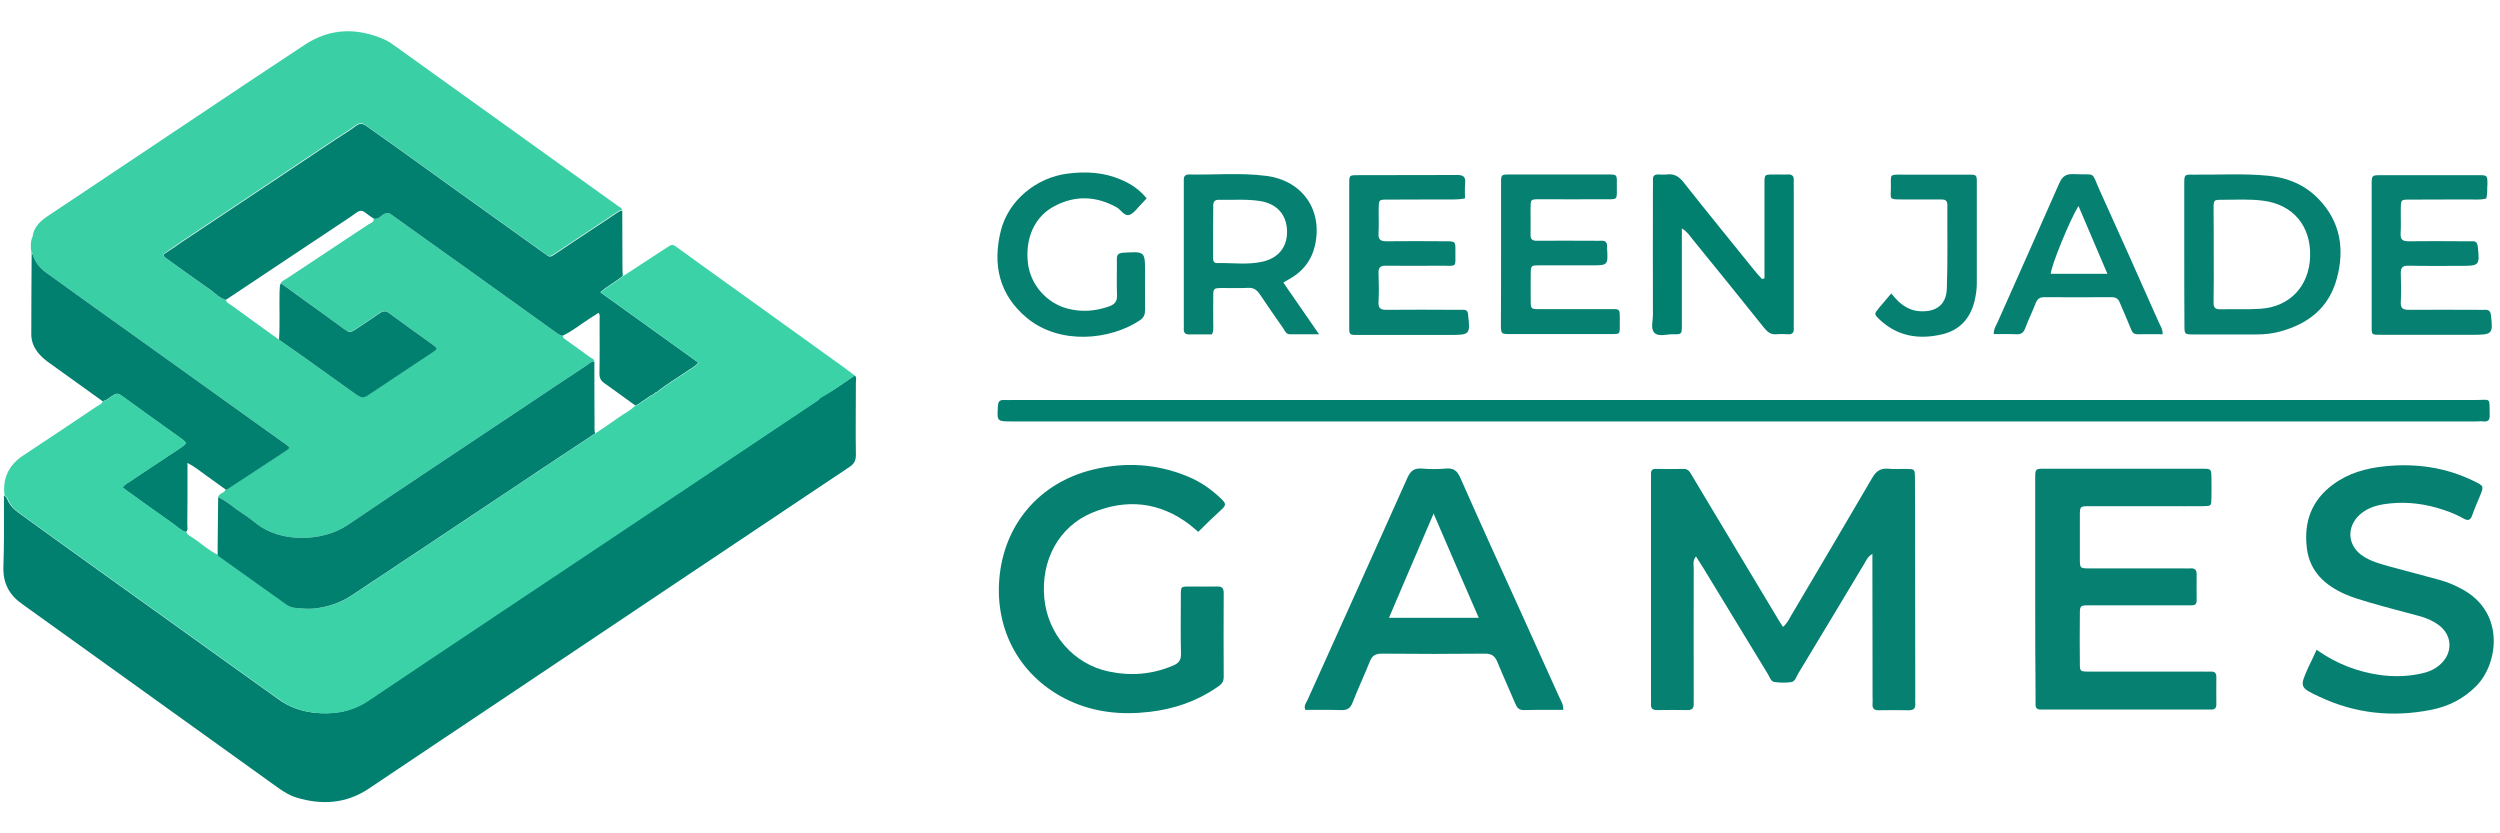 <svg width="120" height="40" viewBox="0 0 120 40" fill="none" xmlns="http://www.w3.org/2000/svg">
<path d="M85.582 30.093C85.791 29.916 85.867 29.73 85.967 29.561C87.272 27.351 88.578 25.148 89.867 22.938C90.059 22.609 90.268 22.465 90.645 22.499C90.929 22.533 91.231 22.499 91.515 22.508C91.9 22.516 91.908 22.516 91.917 22.904C91.925 24.06 91.925 25.216 91.925 26.372C91.925 28.743 91.933 31.105 91.933 33.476C91.933 33.569 91.925 33.662 91.933 33.755C91.95 33.983 91.875 34.092 91.632 34.092C91.155 34.084 90.687 34.084 90.21 34.092C89.984 34.101 89.858 34.033 89.883 33.78C89.892 33.654 89.883 33.527 89.883 33.392C89.883 31.266 89.875 29.131 89.875 27.005C89.875 26.887 89.875 26.768 89.875 26.583C89.632 26.735 89.574 26.912 89.482 27.064C88.427 28.819 87.373 30.582 86.31 32.337C86.218 32.489 86.168 32.717 85.975 32.742C85.708 32.776 85.432 32.776 85.164 32.734C84.996 32.709 84.946 32.498 84.863 32.363C83.825 30.658 82.787 28.954 81.75 27.249C81.649 27.081 81.541 26.912 81.407 26.709C81.239 26.912 81.298 27.114 81.298 27.292C81.29 29.325 81.298 31.367 81.298 33.4C81.298 33.527 81.29 33.654 81.298 33.788C81.306 33.999 81.214 34.084 81.005 34.084C80.511 34.075 80.026 34.075 79.532 34.084C79.323 34.084 79.231 33.999 79.248 33.788C79.256 33.679 79.248 33.569 79.248 33.459C79.248 30.009 79.248 26.558 79.248 23.107C79.248 22.997 79.256 22.887 79.248 22.777C79.239 22.6 79.29 22.499 79.49 22.508C79.926 22.516 80.361 22.516 80.804 22.508C81.005 22.499 81.097 22.617 81.181 22.769C81.382 23.115 81.591 23.461 81.8 23.807C82.955 25.739 84.118 27.671 85.273 29.595C85.356 29.738 85.457 29.899 85.582 30.093Z" fill="#058071"/>
<path d="M83.699 19.2C95.406 19.2 107.113 19.2 118.819 19.2C119.581 19.2 119.489 19.04 119.505 19.909C119.514 20.128 119.455 20.255 119.204 20.229C119.079 20.212 118.953 20.229 118.819 20.229C95.406 20.229 72.001 20.229 48.588 20.229C47.843 20.229 47.852 20.229 47.902 19.47C47.919 19.242 48.011 19.192 48.203 19.2C48.345 19.208 48.496 19.2 48.638 19.2C60.328 19.2 72.01 19.2 83.699 19.2Z" fill="#017F6F"/>
<path d="M97.69 28.262C97.69 26.498 97.69 24.735 97.69 22.972C97.69 22.508 97.699 22.499 98.117 22.499C100.644 22.499 103.18 22.499 105.707 22.499C106.142 22.499 106.142 22.508 106.15 22.955C106.15 23.267 106.159 23.579 106.15 23.891C106.142 24.288 106.142 24.288 105.765 24.296C105.146 24.305 104.527 24.296 103.908 24.296C102.703 24.296 101.506 24.296 100.301 24.296C99.833 24.296 99.833 24.305 99.833 24.786C99.833 25.461 99.833 26.144 99.833 26.819C99.833 27.283 99.841 27.283 100.326 27.283C101.816 27.283 103.314 27.283 104.803 27.283C104.912 27.283 105.021 27.292 105.129 27.283C105.33 27.266 105.439 27.334 105.439 27.553C105.431 27.975 105.439 28.397 105.439 28.819C105.439 28.979 105.372 29.055 105.213 29.055C105.088 29.055 104.962 29.055 104.828 29.055C103.314 29.055 101.807 29.055 100.293 29.055C99.841 29.055 99.833 29.064 99.833 29.511C99.824 30.279 99.824 31.055 99.833 31.823C99.833 32.228 99.841 32.236 100.268 32.236C102.092 32.236 103.908 32.236 105.732 32.236C105.857 32.236 105.983 32.245 106.117 32.236C106.301 32.228 106.385 32.303 106.385 32.489C106.385 32.928 106.376 33.367 106.385 33.814C106.385 34.008 106.284 34.067 106.108 34.059C106 34.05 105.891 34.059 105.782 34.059C103.289 34.059 100.795 34.059 98.301 34.059C98.192 34.059 98.084 34.05 97.975 34.059C97.791 34.067 97.699 33.991 97.707 33.805C97.707 33.679 97.707 33.552 97.707 33.417C97.69 31.713 97.69 29.992 97.69 28.262Z" fill="#058071"/>
<path d="M57.516 25.528C57.366 25.402 57.24 25.292 57.115 25.191C55.667 24.085 54.077 23.925 52.429 24.608C50.822 25.275 49.952 26.895 50.127 28.718C50.295 30.447 51.525 31.865 53.199 32.228C54.261 32.455 55.291 32.38 56.303 31.949C56.571 31.84 56.696 31.696 56.688 31.375C56.663 30.473 56.68 29.578 56.68 28.675C56.68 28.119 56.646 28.152 57.224 28.152C57.625 28.152 58.027 28.161 58.428 28.152C58.671 28.144 58.738 28.245 58.738 28.481C58.73 29.823 58.73 31.165 58.738 32.498C58.738 32.776 58.579 32.886 58.395 33.004C57.424 33.67 56.345 34.033 55.19 34.168C53.851 34.328 52.538 34.202 51.299 33.62C48.989 32.523 47.751 30.287 47.969 27.764C48.195 25.157 49.902 23.174 52.429 22.55C53.993 22.162 55.533 22.254 57.031 22.879C57.642 23.132 58.177 23.512 58.654 23.976C58.805 24.128 58.872 24.237 58.679 24.414C58.278 24.777 57.901 25.148 57.516 25.528Z" fill="#058071"/>
<path d="M75.039 34.075C74.403 34.075 73.784 34.067 73.164 34.084C72.913 34.092 72.813 33.974 72.729 33.763C72.453 33.105 72.152 32.455 71.884 31.797C71.767 31.51 71.625 31.375 71.29 31.375C69.633 31.392 67.976 31.392 66.319 31.375C66.018 31.375 65.859 31.477 65.75 31.755C65.483 32.422 65.181 33.063 64.922 33.73C64.822 33.991 64.671 34.092 64.395 34.084C63.817 34.067 63.232 34.075 62.654 34.075C62.571 33.873 62.696 33.738 62.763 33.594C64.361 30.042 65.968 26.49 67.558 22.929C67.717 22.583 67.892 22.465 68.252 22.491C68.629 22.524 69.022 22.524 69.399 22.491C69.759 22.457 69.943 22.583 70.093 22.929C71.039 25.073 72.01 27.207 72.98 29.334C73.608 30.717 74.235 32.101 74.855 33.485C74.93 33.654 75.047 33.805 75.039 34.075ZM68.813 24.651C68.068 26.389 67.374 28 66.671 29.654C68.135 29.654 69.533 29.654 70.98 29.654C70.252 28 69.566 26.389 68.813 24.651Z" fill="#058071"/>
<path d="M111.196 31.19C112.167 31.873 113.179 32.253 114.275 32.405C114.928 32.489 115.581 32.472 116.225 32.329C116.585 32.253 116.92 32.109 117.187 31.84C117.74 31.299 117.698 30.498 117.087 30.025C116.811 29.814 116.493 29.671 116.158 29.578C115.355 29.359 114.543 29.156 113.74 28.92C113.338 28.802 112.937 28.684 112.552 28.515C111.589 28.085 110.861 27.427 110.727 26.296C110.577 25.047 110.962 24.009 111.983 23.258C112.719 22.71 113.572 22.474 114.476 22.381C115.974 22.229 117.413 22.432 118.777 23.107C119.229 23.326 119.229 23.343 119.037 23.807C118.911 24.111 118.777 24.414 118.669 24.727C118.576 24.997 118.451 25.005 118.225 24.878C117.832 24.651 117.397 24.499 116.961 24.372C116.125 24.136 115.28 24.069 114.418 24.203C113.999 24.271 113.606 24.406 113.28 24.693C112.61 25.292 112.677 26.203 113.422 26.692C113.79 26.937 114.217 27.055 114.635 27.174C115.464 27.401 116.292 27.612 117.112 27.84C117.514 27.95 117.899 28.119 118.267 28.329C120.25 29.468 119.899 31.873 118.869 32.919C118.258 33.544 117.514 33.915 116.677 34.075C114.844 34.438 113.054 34.253 111.347 33.451C110.368 32.995 110.376 32.978 110.811 32.008C110.945 31.747 111.054 31.494 111.196 31.19Z" fill="#058071"/>
<path d="M84.695 13.361C84.695 13.032 84.695 12.703 84.695 12.374C84.695 11.235 84.695 10.096 84.695 8.957C84.695 8.316 84.645 8.383 85.298 8.375C85.482 8.375 85.666 8.383 85.842 8.375C86.026 8.366 86.109 8.459 86.101 8.645C86.093 8.754 86.101 8.864 86.101 8.974C86.101 11.142 86.101 13.302 86.101 15.471C86.101 15.563 86.093 15.656 86.101 15.749C86.118 15.951 86.042 16.061 85.825 16.044C85.641 16.036 85.457 16.027 85.281 16.044C85.013 16.07 84.854 15.951 84.687 15.749C83.549 14.323 82.394 12.897 81.239 11.48C81.105 11.319 80.997 11.125 80.729 10.965C80.729 11.201 80.729 11.378 80.729 11.556C80.729 12.914 80.729 14.272 80.729 15.631C80.729 16.044 80.72 16.053 80.31 16.044C80.001 16.036 79.616 16.179 79.415 15.977C79.214 15.774 79.348 15.386 79.34 15.074C79.331 13.057 79.34 11.032 79.34 9.016C79.34 8.889 79.348 8.763 79.34 8.628C79.331 8.434 79.432 8.366 79.608 8.375C79.733 8.375 79.867 8.391 79.992 8.375C80.352 8.324 80.595 8.467 80.821 8.763C81.942 10.18 83.088 11.589 84.227 12.998C84.335 13.133 84.461 13.268 84.578 13.395C84.612 13.386 84.653 13.37 84.695 13.361Z" fill="#017F6F"/>
<path d="M104.845 12.23C104.845 11.091 104.845 9.961 104.845 8.822C104.845 8.391 104.853 8.375 105.255 8.383C106.451 8.4 107.656 8.315 108.853 8.434C109.782 8.518 110.627 8.864 111.288 9.547C112.342 10.636 112.552 11.96 112.167 13.37C111.79 14.779 110.786 15.555 109.422 15.918C109.071 16.011 108.711 16.053 108.343 16.053C107.322 16.053 106.309 16.053 105.288 16.053C104.853 16.053 104.853 16.044 104.853 15.597C104.845 14.466 104.845 13.353 104.845 12.23ZM106.259 12.188C106.259 12.956 106.267 13.732 106.251 14.5C106.242 14.762 106.326 14.855 106.594 14.846C107.23 14.829 107.866 14.863 108.502 14.821C109.916 14.728 110.845 13.732 110.886 12.306C110.928 10.838 110.058 9.809 108.619 9.632C107.966 9.547 107.313 9.59 106.652 9.59C106.267 9.59 106.259 9.598 106.251 9.986C106.259 10.72 106.259 11.454 106.259 12.188Z" fill="#058071"/>
<path d="M61.6 13.564C62.169 14.39 62.704 15.167 63.315 16.044C62.788 16.044 62.353 16.044 61.91 16.044C61.734 16.044 61.675 15.884 61.6 15.766C61.223 15.226 60.847 14.686 60.479 14.137C60.336 13.918 60.177 13.8 59.901 13.817C59.483 13.842 59.064 13.817 58.646 13.825C58.244 13.834 58.236 13.834 58.236 14.264C58.228 14.703 58.236 15.142 58.236 15.589C58.236 15.732 58.261 15.884 58.169 16.053C57.818 16.053 57.458 16.044 57.098 16.053C56.88 16.061 56.805 15.96 56.822 15.757C56.83 15.665 56.822 15.572 56.822 15.479C56.822 13.294 56.822 11.108 56.822 8.923C56.822 8.83 56.822 8.737 56.822 8.645C56.813 8.467 56.889 8.375 57.073 8.375C58.311 8.4 59.55 8.282 60.78 8.442C62.537 8.67 63.508 10.104 63.114 11.8C62.964 12.441 62.612 12.931 62.069 13.285C61.926 13.37 61.784 13.454 61.6 13.564ZM58.228 11.142C58.228 11.547 58.228 11.952 58.228 12.349C58.228 12.484 58.236 12.627 58.412 12.627C59.157 12.61 59.901 12.728 60.638 12.551C61.407 12.366 61.817 11.8 61.776 11.032C61.734 10.273 61.273 9.775 60.479 9.649C59.826 9.547 59.173 9.606 58.52 9.59C58.311 9.581 58.228 9.682 58.236 9.885C58.236 10.298 58.228 10.72 58.228 11.142Z" fill="#058071"/>
<path d="M119.338 9.53C119.02 9.615 118.685 9.564 118.367 9.573C117.455 9.581 116.543 9.573 115.64 9.581C115.255 9.581 115.246 9.59 115.238 9.986C115.23 10.391 115.255 10.796 115.23 11.201C115.213 11.496 115.322 11.581 115.606 11.581C116.501 11.572 117.388 11.572 118.284 11.581C118.409 11.581 118.535 11.581 118.669 11.581C118.853 11.572 118.911 11.657 118.936 11.842C119.029 12.737 119.012 12.762 118.125 12.762C117.288 12.762 116.451 12.771 115.614 12.754C115.338 12.745 115.23 12.83 115.238 13.125C115.255 13.581 115.263 14.045 115.238 14.5C115.221 14.804 115.347 14.871 115.623 14.871C116.719 14.863 117.807 14.871 118.903 14.871C119.029 14.871 119.154 14.88 119.288 14.871C119.464 14.863 119.539 14.939 119.564 15.125C119.673 16.019 119.631 16.07 118.727 16.07C117.271 16.07 115.815 16.07 114.359 16.07C113.807 16.07 113.84 16.103 113.84 15.58C113.84 13.344 113.84 11.1 113.84 8.864C113.84 8.417 113.849 8.408 114.284 8.408C115.849 8.408 117.414 8.408 118.978 8.408C119.388 8.408 119.397 8.417 119.397 8.839C119.372 9.05 119.413 9.286 119.338 9.53Z" fill="#058071"/>
<path d="M70.319 9.522C69.918 9.606 69.558 9.564 69.198 9.573C68.328 9.581 67.449 9.573 66.579 9.581C66.194 9.581 66.186 9.59 66.177 9.986C66.169 10.391 66.194 10.796 66.169 11.201C66.152 11.496 66.261 11.581 66.545 11.581C67.491 11.572 68.436 11.572 69.382 11.581C69.859 11.581 69.867 11.589 69.859 12.062C69.851 12.872 69.968 12.754 69.164 12.754C68.294 12.762 67.415 12.762 66.545 12.754C66.269 12.745 66.152 12.83 66.169 13.125C66.186 13.581 66.194 14.045 66.169 14.5C66.152 14.804 66.278 14.871 66.545 14.871C67.658 14.863 68.763 14.863 69.876 14.871C70.001 14.871 70.127 14.871 70.261 14.871C70.394 14.871 70.453 14.947 70.47 15.074C70.47 15.091 70.47 15.108 70.47 15.133C70.579 16.036 70.545 16.078 69.641 16.078C68.152 16.078 66.654 16.078 65.165 16.078C64.771 16.078 64.763 16.07 64.763 15.69C64.763 13.395 64.763 11.1 64.763 8.805C64.763 8.417 64.771 8.408 65.156 8.408C66.754 8.4 68.361 8.408 69.959 8.4C70.244 8.4 70.353 8.493 70.328 8.78C70.302 9.007 70.319 9.269 70.319 9.522Z" fill="#058071"/>
<path d="M55.039 9.522C54.939 9.632 54.864 9.716 54.788 9.792C54.604 9.969 54.445 10.222 54.228 10.307C53.968 10.408 53.818 10.07 53.6 9.952C52.613 9.404 51.617 9.37 50.63 9.885C49.667 10.383 49.199 11.421 49.341 12.636C49.458 13.656 50.236 14.551 51.24 14.812C51.91 14.99 52.571 14.939 53.224 14.711C53.5 14.618 53.634 14.475 53.617 14.154C53.592 13.589 53.617 13.015 53.609 12.45C53.6 12.205 53.701 12.146 53.927 12.129C54.964 12.07 54.964 12.062 54.964 13.1C54.964 13.69 54.956 14.272 54.964 14.863C54.964 15.082 54.914 15.243 54.722 15.369C53.291 16.331 50.864 16.567 49.291 15.26C47.969 14.163 47.634 12.72 48.036 11.091C48.395 9.632 49.726 8.526 51.249 8.332C52.127 8.223 52.989 8.265 53.818 8.628C54.278 8.822 54.688 9.092 55.039 9.522Z" fill="#058071"/>
<path d="M72.051 12.188C72.051 11.049 72.051 9.91 72.051 8.771C72.051 8.391 72.06 8.375 72.445 8.375C74.026 8.375 75.608 8.375 77.198 8.375C77.608 8.375 77.616 8.383 77.608 8.813C77.599 9.682 77.725 9.556 76.855 9.564C75.909 9.573 74.963 9.564 74.018 9.564C73.415 9.564 73.474 9.53 73.466 10.146C73.466 10.509 73.474 10.88 73.466 11.243C73.457 11.488 73.549 11.564 73.784 11.556C74.679 11.547 75.566 11.556 76.461 11.556C76.587 11.556 76.712 11.564 76.846 11.556C77.055 11.539 77.156 11.631 77.139 11.842C77.139 11.859 77.139 11.876 77.139 11.901C77.189 12.737 77.189 12.737 76.369 12.737C75.549 12.737 74.729 12.737 73.909 12.737C73.482 12.737 73.482 12.745 73.474 13.142C73.466 13.564 73.474 13.986 73.474 14.407C73.474 14.829 73.482 14.838 73.884 14.838C74.754 14.838 75.633 14.838 76.503 14.838C76.721 14.838 76.938 14.838 77.156 14.838C77.792 14.838 77.75 14.77 77.75 15.42C77.742 16.112 77.834 16.027 77.139 16.036C75.591 16.036 74.043 16.036 72.495 16.036C72.051 16.036 72.051 16.027 72.043 15.589C72.051 14.466 72.051 13.327 72.051 12.188Z" fill="#058071"/>
<path d="M103.807 16.044C103.406 16.044 103.012 16.036 102.611 16.044C102.435 16.044 102.351 15.968 102.293 15.808C102.125 15.386 101.933 14.964 101.757 14.542C101.682 14.348 101.573 14.264 101.356 14.264C100.284 14.272 99.213 14.272 98.134 14.264C97.883 14.264 97.782 14.365 97.699 14.585C97.548 14.981 97.356 15.352 97.213 15.749C97.13 15.977 97.004 16.061 96.77 16.044C96.41 16.027 96.059 16.036 95.699 16.036C95.699 15.783 95.808 15.631 95.883 15.47C96.87 13.243 97.866 11.032 98.845 8.796C98.996 8.459 99.171 8.341 99.54 8.358C100.661 8.408 100.351 8.18 100.803 9.176C101.749 11.26 102.678 13.344 103.606 15.437C103.69 15.631 103.816 15.791 103.807 16.044ZM101.155 13.142C100.686 12.037 100.234 10.982 99.766 9.885C99.322 10.619 98.452 12.771 98.435 13.142C99.322 13.142 100.201 13.142 101.155 13.142Z" fill="#058071"/>
<path d="M90.779 14.087C90.921 14.247 91.021 14.374 91.138 14.483C91.431 14.745 91.766 14.922 92.168 14.939C92.938 14.981 93.423 14.627 93.448 13.851C93.498 12.509 93.465 11.176 93.473 9.834C93.473 9.598 93.339 9.573 93.155 9.573C92.536 9.573 91.917 9.573 91.297 9.573C90.661 9.573 90.754 9.564 90.762 9.05C90.77 8.315 90.645 8.383 91.431 8.383C92.452 8.383 93.473 8.383 94.486 8.383C94.879 8.383 94.887 8.391 94.887 8.771C94.887 10.383 94.887 12.003 94.887 13.614C94.887 13.91 94.837 14.205 94.77 14.483C94.561 15.293 94.067 15.842 93.239 16.044C92.134 16.306 91.105 16.162 90.235 15.352C89.95 15.082 89.95 15.074 90.193 14.779C90.385 14.559 90.569 14.34 90.779 14.087Z" fill="#058071"/>
<path d="M0.188 23.798C0.305 23.824 0.331 23.925 0.372 24.018C0.49 24.271 0.682 24.465 0.908 24.625C2.088 25.477 3.276 26.338 4.456 27.182C6.59 28.709 8.723 30.236 10.849 31.764C11.694 32.371 12.539 32.978 13.384 33.578C13.895 33.94 14.464 34.143 15.1 34.21C15.51 34.253 15.912 34.244 16.313 34.177C16.799 34.092 17.259 33.907 17.677 33.62C19.727 32.236 21.786 30.869 23.844 29.494C25.668 28.279 27.484 27.064 29.308 25.849C31.066 24.676 32.823 23.503 34.589 22.322C36.07 21.335 37.551 20.339 39.032 19.352C39.149 19.276 39.266 19.208 39.35 19.099C39.944 18.787 40.48 18.39 41.032 18.019C41.132 18.128 41.082 18.255 41.082 18.373C41.082 19.529 41.065 20.693 41.082 21.849C41.082 22.119 40.99 22.271 40.772 22.415C35.174 26.152 29.576 29.907 23.978 33.654C21.886 35.054 19.794 36.446 17.711 37.847C16.623 38.581 15.451 38.649 14.238 38.286C13.928 38.193 13.652 38.024 13.384 37.839C9.284 34.894 5.176 31.941 1.067 28.996C0.439 28.557 0.138 27.992 0.163 27.199C0.205 26.068 0.188 24.938 0.188 23.798Z" fill="#017F6F"/>
<path d="M29.66 9.885C26.12 7.345 22.581 4.805 19.041 2.266C18.849 2.131 18.664 1.987 18.447 1.894C17.133 1.321 15.845 1.346 14.631 2.148C11.694 4.08 8.782 6.046 5.853 7.995C4.657 8.796 3.46 9.59 2.263 10.391C1.912 10.627 1.611 10.923 1.561 11.378C1.552 11.404 1.544 11.421 1.527 11.446C1.46 11.648 1.477 11.851 1.494 12.053C1.552 12.087 1.561 12.146 1.561 12.205C1.669 12.585 1.912 12.863 2.213 13.083C3.694 14.154 5.184 15.217 6.673 16.281C8.732 17.757 10.79 19.234 12.857 20.71C13.15 20.921 13.443 21.124 13.736 21.335C13.903 21.461 13.912 21.503 13.761 21.605C12.815 22.229 11.861 22.853 10.907 23.478C10.891 23.486 10.857 23.486 10.832 23.495C10.774 23.68 10.514 23.663 10.472 23.866C10.891 24.052 11.225 24.381 11.61 24.625C11.861 24.786 12.096 24.963 12.33 25.148C13.468 26.051 15.485 26.017 16.69 25.199C19.443 23.334 22.221 21.495 24.991 19.647C26.053 18.938 27.108 18.23 28.17 17.529C28.279 17.453 28.38 17.344 28.53 17.361C28.53 17.234 28.413 17.209 28.338 17.158C27.961 16.88 27.576 16.61 27.191 16.331C27.116 16.272 27.015 16.238 27.015 16.112C26.873 16.103 26.765 16.011 26.656 15.935C25.2 14.888 23.744 13.842 22.288 12.804C21.108 11.96 19.928 11.125 18.756 10.281C18.623 10.189 18.539 10.222 18.422 10.281C18.271 10.366 18.154 10.551 17.936 10.492C17.962 10.678 17.786 10.703 17.685 10.771C16.405 11.623 15.108 12.475 13.828 13.327C13.702 13.412 13.568 13.462 13.476 13.589C14.196 14.112 14.916 14.635 15.635 15.15C15.911 15.352 16.196 15.555 16.472 15.757C16.773 15.977 16.782 15.985 17.091 15.783C17.459 15.538 17.836 15.293 18.196 15.04C18.363 14.922 18.497 14.888 18.681 15.032C19.376 15.546 20.087 16.044 20.782 16.551C20.999 16.711 20.999 16.745 20.782 16.888C19.735 17.588 18.681 18.28 17.635 18.981C17.426 19.124 17.275 19.056 17.1 18.938C16.413 18.449 15.736 17.96 15.05 17.47C14.497 17.074 13.945 16.686 13.384 16.297C12.631 15.757 11.886 15.226 11.142 14.677C11.033 14.593 10.866 14.551 10.841 14.374C10.531 14.323 10.33 14.078 10.096 13.91C9.376 13.412 8.665 12.897 7.954 12.382C7.903 12.349 7.853 12.315 7.82 12.214C8.121 12.003 8.431 11.792 8.74 11.572C9.502 11.066 10.263 10.56 11.025 10.054C12.715 8.931 14.397 7.801 16.079 6.679C16.405 6.459 16.748 6.265 17.066 6.02C17.267 5.869 17.409 5.902 17.593 6.037C18.054 6.375 18.522 6.695 18.982 7.025C19.995 7.75 21.007 8.484 22.02 9.21C23.359 10.172 24.689 11.125 26.028 12.079C26.087 12.121 26.154 12.155 26.212 12.205C26.329 12.323 26.43 12.306 26.564 12.214C27.25 11.75 27.944 11.294 28.631 10.838C28.932 10.644 29.225 10.442 29.526 10.239C29.626 10.172 29.727 10.096 29.852 10.079C29.861 9.978 29.744 9.952 29.66 9.885Z" fill="#3BCFA6"/>
<path d="M8.757 11.598C9.518 11.091 10.28 10.585 11.041 10.079C12.732 8.957 14.414 7.826 16.096 6.704C16.422 6.485 16.765 6.29 17.083 6.046C17.284 5.894 17.426 5.928 17.61 6.063C18.07 6.4 18.539 6.721 18.999 7.05C20.012 7.775 21.024 8.51 22.037 9.235C23.376 10.197 24.706 11.15 26.045 12.104C26.104 12.146 26.171 12.18 26.229 12.23C26.346 12.349 26.447 12.332 26.581 12.239C27.267 11.775 27.961 11.319 28.647 10.864C28.949 10.67 29.241 10.467 29.543 10.265C29.643 10.197 29.744 10.121 29.869 10.104C29.869 11.015 29.878 11.927 29.878 12.83C29.878 12.965 29.886 13.1 29.894 13.243C29.568 13.521 29.175 13.707 28.815 14.028C30.396 15.167 31.953 16.281 33.517 17.403C33.367 17.597 33.183 17.673 33.024 17.782C32.522 18.137 31.986 18.441 31.509 18.829C31.484 18.829 31.459 18.837 31.442 18.854C31.417 18.879 31.392 18.896 31.367 18.922C31.166 19.006 31.007 19.158 30.823 19.267C30.714 19.335 30.622 19.445 30.48 19.453C29.986 19.099 29.501 18.736 29.007 18.39C28.84 18.272 28.773 18.145 28.773 17.934C28.79 17.065 28.781 16.196 28.781 15.319C28.781 15.226 28.815 15.125 28.731 15.015C28.589 15.108 28.447 15.2 28.296 15.293C27.869 15.563 27.476 15.892 27.016 16.112C26.873 16.103 26.765 16.011 26.656 15.935C25.2 14.888 23.744 13.842 22.288 12.804C21.108 11.96 19.928 11.125 18.757 10.281C18.623 10.189 18.539 10.222 18.422 10.281C18.271 10.366 18.154 10.551 17.936 10.492C17.803 10.4 17.669 10.315 17.543 10.214C17.401 10.096 17.284 10.087 17.125 10.197C16.715 10.492 16.288 10.762 15.861 11.049C14.196 12.163 12.523 13.277 10.857 14.382C10.548 14.332 10.347 14.087 10.113 13.918C9.393 13.42 8.682 12.905 7.97 12.391C7.92 12.357 7.87 12.323 7.837 12.222C8.138 12.028 8.447 11.817 8.757 11.598Z" fill="#017F6F"/>
<path d="M1.569 12.214C1.678 12.593 1.92 12.872 2.222 13.091C3.703 14.163 5.192 15.226 6.682 16.289C8.74 17.766 10.799 19.242 12.866 20.719C13.159 20.93 13.451 21.132 13.744 21.343C13.912 21.47 13.92 21.512 13.769 21.613C12.824 22.238 11.87 22.862 10.916 23.486C10.899 23.495 10.866 23.495 10.841 23.503C10.539 23.284 10.238 23.064 9.937 22.853C9.636 22.642 9.359 22.406 9 22.221C9 22.398 9 22.516 9 22.642C9 23.486 9 24.338 8.991 25.182C8.991 25.3 9.041 25.435 8.924 25.537C8.682 25.469 8.506 25.284 8.305 25.14C7.535 24.6 6.774 24.052 6.012 23.503C5.971 23.478 5.937 23.436 5.887 23.402C5.954 23.267 6.079 23.208 6.188 23.14C6.966 22.617 7.753 22.102 8.539 21.579C8.598 21.537 8.665 21.495 8.724 21.453C8.966 21.284 8.966 21.25 8.715 21.065C8.531 20.93 8.355 20.803 8.171 20.677C7.427 20.145 6.682 19.613 5.945 19.073C5.627 18.846 5.627 18.846 5.309 19.056C5.184 19.141 5.075 19.242 4.916 19.251C4.071 18.643 3.234 18.044 2.389 17.436C2.197 17.302 2.013 17.15 1.862 16.973C1.644 16.711 1.502 16.407 1.502 16.061C1.502 14.779 1.51 13.505 1.519 12.222C1.527 12.205 1.544 12.214 1.569 12.214Z" fill="#017F6F"/>
<path d="M41.032 18.027C40.856 17.901 40.689 17.766 40.513 17.639C39.568 16.964 38.63 16.289 37.685 15.606C36.731 14.922 35.785 14.239 34.831 13.555C34.07 13.007 33.3 12.458 32.539 11.902C32.288 11.716 32.263 11.707 32.003 11.885C31.308 12.34 30.606 12.796 29.911 13.252C29.585 13.53 29.192 13.716 28.832 14.036C30.413 15.175 31.97 16.289 33.534 17.411C33.384 17.605 33.2 17.681 33.041 17.791C32.539 18.145 32.003 18.449 31.526 18.837C31.501 18.837 31.476 18.846 31.459 18.863C31.434 18.888 31.409 18.905 31.384 18.93C31.183 19.014 31.024 19.166 30.84 19.276C30.731 19.343 30.639 19.453 30.497 19.462C30.271 19.706 29.97 19.841 29.702 20.035C29.334 20.297 28.957 20.55 28.581 20.803C27.752 21.352 26.932 21.892 26.112 22.44C23.049 24.482 19.987 26.532 16.916 28.566C16.372 28.928 15.778 29.131 15.125 29.207C14.816 29.241 14.514 29.207 14.213 29.182C14.054 29.173 13.895 29.114 13.761 29.021C12.682 28.253 11.611 27.486 10.531 26.718C10.506 26.701 10.481 26.659 10.464 26.634C10.029 26.431 9.678 26.102 9.293 25.84C9.167 25.756 9.008 25.697 8.941 25.537C8.699 25.469 8.523 25.284 8.322 25.14C7.552 24.6 6.791 24.052 6.029 23.503C5.987 23.478 5.954 23.436 5.904 23.402C5.971 23.267 6.096 23.208 6.205 23.14C6.983 22.617 7.77 22.102 8.556 21.579C8.615 21.537 8.682 21.495 8.74 21.453C8.983 21.284 8.983 21.25 8.732 21.065C8.548 20.93 8.372 20.803 8.188 20.677C7.443 20.145 6.699 19.613 5.962 19.073C5.644 18.846 5.644 18.846 5.326 19.056C5.201 19.141 5.092 19.242 4.933 19.251C4.891 19.402 4.749 19.445 4.64 19.512C3.469 20.297 2.306 21.081 1.134 21.849C0.423 22.313 0.105 22.955 0.222 23.807C0.339 23.832 0.364 23.933 0.406 24.026C0.523 24.279 0.716 24.474 0.942 24.634C2.122 25.486 3.31 26.347 4.49 27.19C6.623 28.718 8.757 30.245 10.883 31.772C11.728 32.38 12.573 32.987 13.418 33.586C13.928 33.949 14.498 34.151 15.133 34.219C15.543 34.261 15.945 34.253 16.347 34.185C16.832 34.101 17.292 33.915 17.711 33.628C19.761 32.245 21.819 30.878 23.878 29.502C25.702 28.287 27.518 27.072 29.342 25.857C31.099 24.684 32.857 23.512 34.622 22.33C36.103 21.343 37.584 20.348 39.066 19.36C39.183 19.284 39.3 19.217 39.383 19.107C39.936 18.795 40.471 18.398 41.032 18.027Z" fill="#3BD2A8"/>
<path d="M1.569 12.213C1.552 12.213 1.527 12.213 1.51 12.204C1.51 12.154 1.51 12.104 1.51 12.053C1.561 12.095 1.569 12.154 1.569 12.213Z" fill="#3BC7A1"/>
<path d="M1.569 11.378C1.561 11.403 1.544 11.429 1.536 11.445C1.519 11.412 1.536 11.395 1.569 11.378Z" fill="#3BD2A8"/>
<path d="M10.472 23.866C10.891 24.052 11.226 24.381 11.61 24.625C11.861 24.786 12.096 24.963 12.33 25.148C13.468 26.051 15.485 26.017 16.69 25.199C19.443 23.334 22.221 21.495 24.991 19.647C26.053 18.938 27.108 18.23 28.17 17.529C28.279 17.453 28.38 17.344 28.53 17.361C28.53 18.348 28.53 19.335 28.538 20.322C28.538 20.483 28.522 20.643 28.564 20.803C27.735 21.352 26.915 21.892 26.095 22.44C23.032 24.482 19.97 26.532 16.899 28.566C16.355 28.928 15.761 29.131 15.108 29.207C14.799 29.241 14.497 29.207 14.196 29.182C14.037 29.173 13.878 29.114 13.744 29.021C12.665 28.253 11.594 27.486 10.514 26.718C10.489 26.701 10.464 26.659 10.447 26.634C10.447 26.498 10.447 26.363 10.447 26.22C10.456 25.427 10.464 24.651 10.472 23.866Z" fill="#017F6F"/>
<path d="M31.375 18.938C31.4 18.913 31.426 18.896 31.451 18.871C31.426 18.896 31.4 18.913 31.375 18.938Z" fill="#3BCFA6"/>
<path d="M13.485 13.597C14.204 14.12 14.924 14.644 15.644 15.158C15.92 15.361 16.204 15.563 16.48 15.766C16.782 15.985 16.79 15.994 17.1 15.791C17.468 15.546 17.844 15.302 18.204 15.049C18.372 14.931 18.506 14.897 18.689 15.04C19.384 15.555 20.095 16.053 20.79 16.559C21.007 16.719 21.007 16.753 20.79 16.896C19.744 17.597 18.689 18.289 17.644 18.989C17.434 19.133 17.284 19.065 17.108 18.947C16.422 18.457 15.744 17.968 15.058 17.479C14.506 17.082 13.953 16.694 13.393 16.306C13.443 15.538 13.401 14.762 13.418 13.994C13.443 13.867 13.401 13.724 13.485 13.597Z" fill="#017F6F"/>
</svg>

